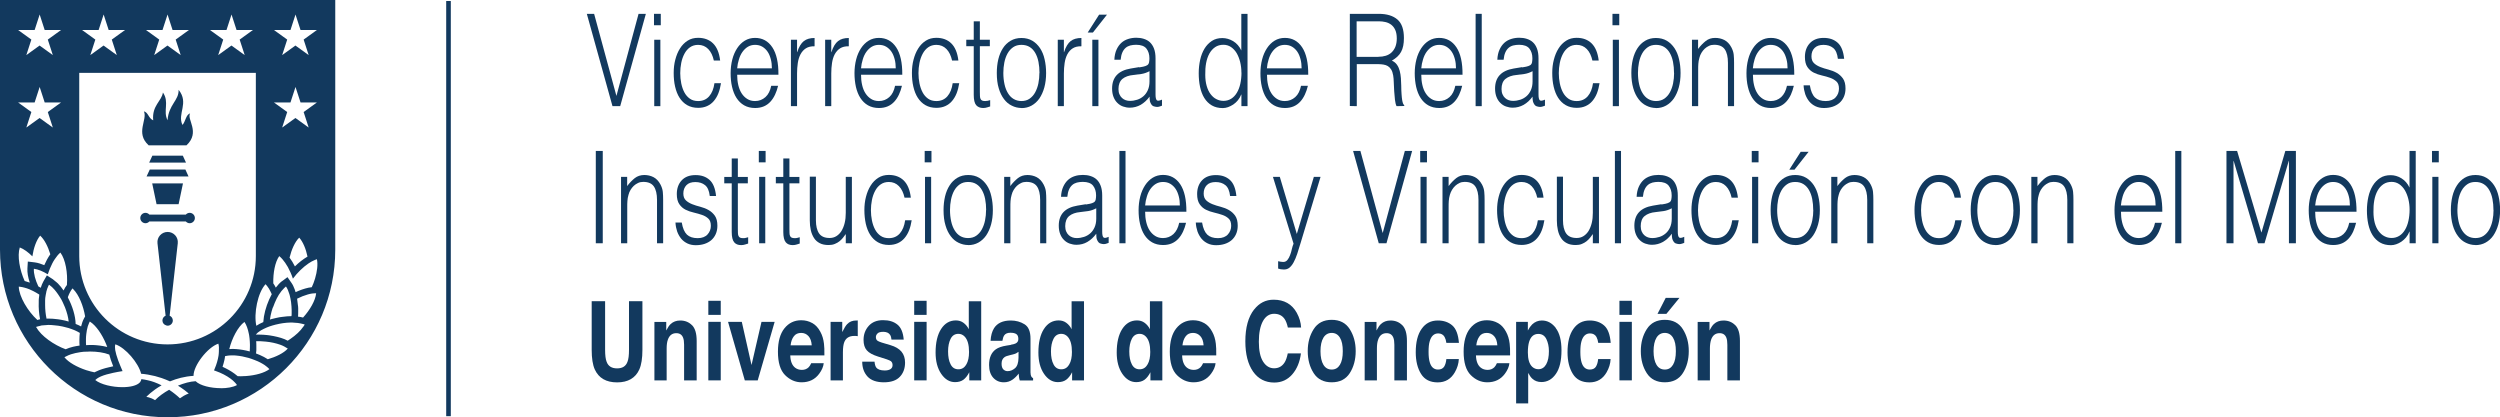 <?xml version="1.0" encoding="UTF-8"?>
<svg xmlns="http://www.w3.org/2000/svg" id="Capa_2" data-name="Capa 2" viewBox="0 0 298.13 49.75">
  <defs>
    <style>
      .cls-1 {
        fill: #12395e;
        stroke-width: 0px;
      }
    </style>
  </defs>
  <g id="Capa_1-2" data-name="Capa 1">
    <g>
      <rect class="cls-1" x="53.21" y=".12" width=".55" height="49.51"></rect>
      <g>
        <polygon class="cls-1" points="21.8 18.56 18.17 18.56 17.79 19.39 22.18 19.39 21.8 18.56"></polygon>
        <polygon class="cls-1" points="22.11 20.22 17.86 20.22 17.48 21.04 22.48 21.04 22.11 20.22"></polygon>
        <polygon class="cls-1" points="21.3 24.35 21.82 21.87 18.15 21.87 18.67 24.35 21.3 24.35"></polygon>
        <path class="cls-1" d="M19.99,27.66c-.73,0-1.29.63-1.21,1.35l.97,8.64c-.22.09-.38.31-.38.57,0,.28.18.5.44.58.06.02.12.04.18.04,0,0,0,0,0,0s0,0,0,0c.34,0,.62-.28.62-.62,0-.26-.16-.48-.38-.57l.97-8.64c.08-.72-.48-1.35-1.21-1.35Z"></path>
        <path class="cls-1" d="M17.35,26.62c.18,0,.34-.08.46-.21h4.35c.11.12.27.21.46.21.34,0,.62-.28.62-.62s-.28-.62-.62-.62c-.18,0-.34.08-.46.21h-4.35c-.11-.12-.27-.21-.46-.21-.34,0-.62.28-.62.62s.28.62.62.62Z"></path>
        <path class="cls-1" d="M17.72,17.33h4.52c1.68-1.57,0-3.11.43-3.8-.5.12-.54.97-.91,1.37-.65-1.35.82-2.6-.46-4.19.04,1.28-1.18,1.74-1.32,3.63-.57-1.11.25-2.15-.55-3.31-.15,1.04-1.33,1.55-1.16,3.32-.58-.25-.57-.94-1.11-1.07.46.98-1.05,2.58.56,4.04Z"></path>
        <path class="cls-1" d="M0,0v29.77c0,11.04,8.95,19.99,19.99,19.99,0,0,0,0,0,0h0c11.04,0,19.99-8.94,19.99-19.98V0H0ZM34.64,3.58l.6-1.85.6,1.85h1.95s-1.58,1.14-1.58,1.14l.6,1.85-1.58-1.14-1.58,1.14.6-1.85-1.58-1.14h1.95ZM34.64,12.22l.6-1.85.6,1.85h1.95s-1.58,1.14-1.58,1.14l.6,1.85-1.58-1.14-1.58,1.14.6-1.85-1.58-1.14h1.95ZM36.67,30.6c-.53.31-1.05.72-1.5,1.17-.2-.39-.41-.74-.64-1.05.24-.97.64-1.88,1.15-2.38.45.49.8,1.34.99,2.26ZM31.82,34.06c.18.22.34.48.48.79.04.08.07.16.11.24-.01.02-.02.04-.04.07-.1.18-.19.36-.27.55-.39.88-.65,1.84-.7,2.7-.3.13-.58.27-.83.44-.33-1.47.17-3.97,1.1-4.96.05.05.1.12.15.18ZM32.55,36.67c.05-.16.11-.31.18-.46,0-.02.02-.04.02-.06.06-.14.13-.28.19-.42.02-.04.04-.09.06-.13.08-.16.17-.31.25-.45.2-.31.41-.58.64-.8.07-.07.14-.14.21-.19.17.24.3.55.4.89.02.06.03.11.05.17.03.13.06.26.09.39.03.14.05.28.07.42.02.17.04.33.05.5,0,.15.02.29.02.44,0,.13,0,.26,0,.38,0,.12,0,.23-.02.35-.33,0-.68.03-1.03.08-.13.02-.26.03-.39.05-.13.02-.25.05-.38.08-.04,0-.09.02-.13.03-.15.03-.3.07-.45.11-.06.02-.13.04-.19.06.04-.32.11-.65.2-.98.04-.15.09-.31.14-.46ZM27.01,3.58l.6-1.85.6,1.85h1.95s-1.58,1.14-1.58,1.14l.6,1.85-1.58-1.14-1.58,1.14.6-1.85-1.58-1.14h1.95ZM19.38,3.58l.6-1.85.6,1.85h1.95s-1.58,1.14-1.58,1.14l.6,1.85-1.58-1.14-1.58,1.14.6-1.85-1.58-1.14h1.95ZM11.76,3.58l.6-1.85.6,1.85h1.95s-1.58,1.14-1.58,1.14l.6,1.85-1.58-1.14-1.58,1.14.6-1.85-1.58-1.14h1.95ZM9.46,8.69h21.05v21.85c0,5.81-4.71,10.53-10.53,10.53h0s0,0,0,0c-5.81,0-10.53-4.71-10.53-10.53V8.69ZM29.8,41.51c0,.13-.01.27-.02.4-.55-.15-1.09-.24-1.6-.28-.13-.01-.27-.02-.39-.02-.03,0-.07,0-.11,0-.11,0-.2.02-.31.02-.01,0-.02,0-.03,0,.32-1.28,1.02-2.66,1.81-3.24.24.35.41.84.52,1.39.01.07.03.13.04.2.02.12.04.25.05.38.01.13.02.25.03.38.02.25.02.51.01.76ZM10.25,40.97c0-.18,0-.37,0-.55,0,0,0-.01,0-.02,0,0,0,0,0,0,0-.19.02-.37.04-.56.02-.16.04-.32.07-.47.06-.33.15-.62.27-.87.03-.05.05-.11.08-.16.11.07.22.15.32.24.71.61,1.37,1.72,1.76,2.8-.62-.16-1.25-.22-1.71-.24-.12,0-.23,0-.32,0-.03,0-.05,0-.08,0-.14,0-.27.02-.41.02,0,0,0,0-.01,0v-.02c0-.06,0-.11,0-.17ZM8.1,35.41c.15-.4.33-.76.55-1.02.03.03.05.06.08.09.68.67,1.21,2,1.42,3.25l-.13.24c-.15.27-.26.6-.35.96-.2-.11-.42-.21-.65-.3-.02-.96-.38-2.12-.93-3.16,0-.02.01-.03.02-.05ZM8.21,38.35c-.14-.04-.27-.08-.41-.11-.05-.01-.09-.02-.14-.03-.08-.02-.16-.04-.24-.05-.05,0-.1-.02-.15-.03-.08-.01-.16-.02-.25-.04-.05,0-.1-.01-.15-.02-.38-.05-.76-.08-1.12-.08-.07,0-.13.01-.2.01-.11-.52-.17-1.08-.17-1.63,0-.14,0-.28,0-.42,0-.04,0-.08,0-.12,0-.07,0-.14.01-.2,0-.04,0-.08.01-.12,0-.04.01-.08.02-.13,0-.06.02-.13.03-.19.02-.12.04-.24.07-.35,0-.02,0-.05.01-.07.06-.23.13-.44.22-.63,0,0,0,0,0,0,0,0,0,0,0,0,.03-.06.06-.13.09-.19.02.01.04.03.06.04.1.07.2.15.3.24.1.09.2.19.29.3.15.17.29.36.43.56.07.11.14.21.21.32.03.04.05.09.08.13.04.07.08.13.12.2.05.1.1.2.15.3.1.2.19.4.27.61.23.59.39,1.18.44,1.7ZM7.99,33.97c-.15.19-.29.42-.41.67-.21-.31-.43-.59-.67-.83-.11-.11-.22-.19-.33-.28-.1-.08-.19-.17-.29-.24l-.05-.03-.65-.42-.41.71c-.13.22-.23.49-.32.77-.1-.06-.19-.12-.29-.17-.35-.75-.57-1.51-.53-2.1.5.06,1.08.31,1.66.66.14-.45.33-.89.53-1.29.09-.18.19-.35.3-.51.1-.15.2-.29.31-.42.12-.14.23-.27.36-.37.62.82.89,2.46.78,3.85ZM3.54,33.7c-.2-.07-.41-.14-.6-.19-.59-1.29-.9-3-.58-4,.48.18,1.01.57,1.5,1.06.15-.99.47-1.92.93-2.47.51.46.93,1.3,1.21,2.22-.3.42-.54.89-.72,1.3-.36-.15-.75-.28-1.13-.33l-.83-.1-.05.81c-.03.49.07,1.07.28,1.69ZM4.13,3.58l.6-1.85.6,1.85h1.95s-1.58,1.14-1.58,1.14l.6,1.85-1.58-1.14-1.58,1.14.6-1.85-1.58-1.14h1.95ZM4.13,12.22l.6-1.85.6,1.85h1.95s-1.58,1.14-1.58,1.14l.6,1.85-1.58-1.14-1.58,1.14.6-1.85-1.58-1.14h1.95ZM2.23,34.18c.06,0,.12.01.18.02.16.02.33.05.5.1.2.05.4.12.6.2.15.06.3.13.45.21.22.11.44.24.65.37.02.01.05.03.07.04,0,.02,0,.04,0,.07,0,.02,0,.03,0,.05-.02.13-.04.25-.05.39,0,.06-.01.11-.01.17,0,.07,0,.15,0,.22-.03.69.03,1.39.16,2.05-.12.02-.21.06-.32.09-1.13-1.02-2.19-2.79-2.22-3.97ZM4.34,39.07s-.04-.05-.05-.08c.13-.05.29-.08.45-.12.08-.02.14-.04.22-.06.12-.02.26-.02.39-.03,0,0,0,0,.01,0,.13,0,.25-.03.39-.03,0,0,.01,0,.02,0,.22,0,.45.01.68.04.15.01.3.03.46.05.03,0,.05,0,.08.01.11.02.22.04.33.06.04,0,.08.01.11.02.1.02.19.04.29.07.16.04.31.08.46.12.13.04.25.08.38.13.13.05.25.09.36.14.22.1.42.2.6.31-.03.26-.05.53-.05.81,0,.13,0,.26,0,.4,0,.1.01.2.02.3-.27.04-.53.08-.77.14-.33.08-.62.18-.89.3-1.38-.5-2.94-1.59-3.48-2.6ZM10.9,44.32c-.21-.05-.42-.11-.63-.18-1.08-.36-2.1-.92-2.59-1.54.06-.04.15-.07.22-.11.17-.09.35-.17.56-.24.33-.11.71-.19,1.1-.25.13-.02.26-.04.39-.05.09,0,.19,0,.28-.01.04,0,.08,0,.11,0,.13,0,.27-.02.4-.02,0,0,0,0,0,0,.84,0,1.67.12,2.28.36,0,0,0,0,.01,0,.1.42.26.86.43,1.29.02.04.03.08.04.11-.03,0-.05.01-.08.02-.15.03-.3.07-.44.1-.57.13-1.08.29-1.5.5-.07.04-.15.06-.22.1-.13-.03-.25-.05-.38-.09ZM26.33,46.29c-1.19,0-2.47-.3-3-.83-.64.03-1.38.23-2.11.53.15.09.28.17.4.26.14.1.27.19.38.27.33.25.51.42.51.42,0,0-.36.06-1.05.56-.2-.19-.39-.35-.59-.51-.11-.09-.23-.18-.34-.26-.12-.09-.24-.17-.36-.25-.65.36-1.24.79-1.68,1.24-.57-.35-1.04-.39-1.04-.39,0,0,.64-.71,1.82-1.38-.15-.07-.29-.14-.43-.2-.15-.07-.31-.13-.45-.18-.27-.1-.52-.17-.76-.22-.13-.03-.26-.06-.38-.08-.14-.03-.27-.05-.39-.06-.02.13-.07.25-.14.34,0,0,0,0,0,.01-.01.01-.03.02-.04.04-.35.39-1.17.57-2.08.57-1.2,0-2.57-.31-3.24-.85.03-.03.08-.06.12-.1.03-.02.05-.04.08-.07.13-.09.29-.18.47-.26.42-.18.95-.32,1.47-.43.19-.04.37-.07.55-.11.18-.03.36-.06.53-.09.01,0,.03,0,.04,0,0-.01-.01-.03-.02-.04-.08-.19-.16-.39-.25-.59-.18-.44-.36-.89-.48-1.33-.05-.19-.1-.38-.13-.55-.04-.26-.04-.49.01-.69,1.21.39,2.77,2.23,3.08,3.51.13.01.27.02.4.04.14.02.28.04.41.06.59.1,1.13.24,1.63.41.18.06.35.12.51.19.17.07.34.14.49.21.79-.33,1.72-.59,2.81-.66-.03-1.21,1.67-3.41,2.96-3.84.08.27.08.6.06.95,0,.16-.02.31-.04.48-.08.51-.24,1.05-.45,1.54-.03.07-.05.15-.09.22.08.03.16.06.25.09.62.22,1.23.53,1.72.89.2.15.38.3.52.46.1.1.19.21.25.31-.47.26-1.19.38-1.94.38ZM29.4,44.84c-.23.02-.45.03-.68.03-.12,0-.24,0-.37-.01-.02-.02-.05-.04-.08-.06-.4-.34-.86-.63-1.34-.87-.13-.06-.26-.13-.39-.19.08-.25.16-.52.22-.79.04-.16.06-.32.08-.48.11-.03.22-.05.34-.06.06,0,.12-.02.19-.02.1,0,.19-.01.29-.01.03,0,.07,0,.1,0,.13,0,.27,0,.41.02.47.04.98.14,1.47.28.13.04.25.08.37.12.13.04.25.09.37.14.12.05.25.1.37.15.2.09.39.19.56.29.16.09.31.19.44.3.14.11.27.22.38.34-.61.46-1.68.74-2.76.82ZM31.92,42.83c-.28-.18-.59-.35-.92-.49-.15-.07-.31-.13-.47-.19.01-.13.03-.25.04-.37,0-.16,0-.32,0-.47,0-.21,0-.41-.02-.62.09,0,.19,0,.28,0,.17,0,.33,0,.5.02.13,0,.26.02.39.03.61.06,1.19.19,1.7.37.16.06.32.12.46.2.14.07.27.15.39.23.01.01.03.02.05.03-.48.54-1.41.99-2.41,1.28ZM36.15,38.98c-.33.49-.87.99-1.51,1.43-.11.07-.22.15-.33.22-.12-.06-.24-.12-.37-.18-.27-.11-.56-.2-.85-.27-.15-.04-.3-.07-.45-.1-.18-.03-.35-.06-.52-.09-.11-.01-.22-.03-.33-.04-.05,0-.1,0-.15-.01-.08,0-.15-.01-.23-.02-.19-.01-.38-.02-.55-.02-.06,0-.12,0-.18,0-.06,0-.11,0-.17,0,.02-.03.05-.06.08-.09.08-.09.18-.18.3-.26.16-.12.35-.23.56-.33.12-.06.24-.11.37-.17.09-.04.18-.07.28-.11.03-.01.06-.02.09-.03.09-.03.18-.06.28-.09.13-.04.26-.07.4-.11.02,0,.04,0,.05-.01.13-.03.27-.06.4-.09.13-.02.27-.05.4-.07.32-.05.64-.07.95-.08.05,0,.11,0,.16,0,.08,0,.16.01.24.02.14,0,.27.01.4.03,0,0,.02,0,.03,0,.17.02.32.06.47.09.12.03.26.05.37.1-.04.09-.12.18-.17.26ZM37.7,34.98c-.08.85-.74,1.99-1.56,2.89-.19-.05-.38-.09-.6-.11.02-.2.02-.4.02-.6,0-.14,0-.28,0-.41,0-.14-.02-.27-.04-.4-.02-.25-.05-.49-.09-.73.43-.22.87-.39,1.29-.51.18-.05.35-.09.51-.11.14-.02.27-.03.39-.03.02,0,.05,0,.07,0,0,0,0,0,0,0ZM37.56,33.25c-.1.34-.23.68-.38,1-.13.02-.26.03-.4.06-.49.11-1.02.29-1.53.53-.04-.12-.07-.23-.11-.34-.11-.29-.23-.56-.39-.78l-.42-.6-.05-.07-.32.24-.34.25s0,0-.01,0c-.25.19-.49.46-.72.76-.09-.18-.19-.36-.3-.51-.03-1.23.2-2.53.71-3.25.13.1.25.23.38.37.11.13.22.27.33.43.11.16.22.33.32.51.23.43.44.89.6,1.38.53-.71,1.21-1.38,1.88-1.83.12-.08.24-.15.36-.22.13-.07.25-.13.38-.18.08-.03.16-.07.24-.09.14.61.03,1.46-.22,2.31Z"></path>
      </g>
      <g>
        <path class="cls-1" d="M69.98,1.65h.87l2.66,9.79,2.64-9.79h.87l-3.06,11.01h-.92l-3.06-11.01Z"></path>
        <path class="cls-1" d="M77.99,3.01v-1.36h.81v1.36h-.81ZM78.02,12.66v-7.92h.73v7.92h-.73Z"></path>
        <path class="cls-1" d="M85.13,7.23c-.13-.59-.35-1.05-.67-1.38s-.72-.5-1.21-.5c-.38,0-.7.1-.97.29-.27.19-.49.45-.66.77s-.3.68-.38,1.09c-.08.4-.12.81-.12,1.22s.04.83.12,1.22.2.75.37,1.07c.17.32.39.57.66.76.27.19.6.28.98.28.55,0,.99-.19,1.32-.57.33-.38.54-.9.63-1.56h.78c-.07.44-.17.84-.31,1.2-.14.36-.33.67-.55.93-.22.26-.49.46-.8.6-.31.14-.67.21-1.06.21-.51,0-.94-.11-1.31-.32-.37-.21-.67-.51-.91-.88-.24-.37-.41-.81-.53-1.32s-.17-1.06-.17-1.64.06-1.08.19-1.58.31-.95.56-1.34c.24-.39.55-.7.91-.93s.78-.34,1.25-.34c.73,0,1.33.22,1.78.66.45.44.74,1.12.85,2.05h-.75Z"></path>
        <path class="cls-1" d="M87.91,8.92c0,.43.04.83.13,1.22.09.38.22.71.4.99.18.28.4.5.67.67.27.17.58.25.93.25.48,0,.89-.16,1.24-.47s.57-.77.69-1.35h.82c-.09.38-.21.73-.36,1.05-.15.32-.33.6-.55.84-.22.24-.48.43-.78.56s-.65.2-1.05.2c-.51,0-.94-.11-1.31-.32s-.67-.51-.91-.88c-.24-.37-.41-.81-.53-1.32s-.17-1.05-.17-1.63.07-1.13.2-1.64c.13-.51.33-.96.58-1.34.25-.38.55-.68.91-.9.36-.22.77-.33,1.22-.33.87,0,1.56.37,2.06,1.12.5.75.74,1.84.73,3.27h-4.92ZM92.05,8.15c0-.39-.04-.75-.13-1.09-.09-.34-.21-.64-.38-.89-.17-.25-.38-.45-.63-.6-.25-.15-.54-.22-.87-.22s-.61.08-.86.23c-.25.15-.46.36-.64.61s-.32.55-.42.89c-.11.34-.18.69-.21,1.07h4.14Z"></path>
        <path class="cls-1" d="M95.05,12.66h-.73v-7.92h.73v1.48h.02c.2-.63.47-1.07.79-1.32.32-.25.75-.37,1.28-.37v.99c-.42-.01-.76.07-1.03.24-.27.17-.48.41-.64.7-.16.3-.27.65-.33,1.05-.06.4-.09.82-.09,1.26v3.89Z"></path>
        <path class="cls-1" d="M99.13,12.66h-.73v-7.92h.73v1.48h.02c.2-.63.47-1.07.79-1.32.32-.25.75-.37,1.28-.37v.99c-.42-.01-.76.07-1.03.24-.27.17-.48.41-.64.7-.16.3-.27.65-.33,1.05-.06.4-.09.82-.09,1.26v3.89Z"></path>
        <path class="cls-1" d="M102.68,8.92c0,.43.04.83.13,1.22s.22.71.4.99c.18.28.4.5.67.67.27.17.58.25.93.25.48,0,.89-.16,1.24-.47s.57-.77.69-1.35h.82c-.09.38-.21.73-.36,1.05-.15.32-.33.6-.55.84-.22.24-.48.43-.78.56s-.65.2-1.05.2c-.51,0-.94-.11-1.31-.32s-.67-.51-.91-.88c-.24-.37-.41-.81-.53-1.32-.11-.5-.17-1.05-.17-1.63s.07-1.13.2-1.64c.13-.51.33-.96.58-1.34.25-.38.55-.68.91-.9.36-.22.77-.33,1.22-.33.87,0,1.56.37,2.06,1.12.5.75.74,1.84.73,3.27h-4.92ZM106.82,8.15c0-.39-.04-.75-.13-1.09-.09-.34-.21-.64-.38-.89-.17-.25-.38-.45-.63-.6-.25-.15-.54-.22-.87-.22s-.61.08-.86.23c-.25.15-.46.36-.64.61s-.32.55-.42.89c-.11.34-.18.69-.21,1.07h4.14Z"></path>
        <path class="cls-1" d="M113.54,7.23c-.13-.59-.35-1.05-.67-1.38s-.72-.5-1.21-.5c-.38,0-.7.1-.97.29-.27.19-.49.45-.66.77s-.3.68-.38,1.09c-.08.4-.12.81-.12,1.22s.04.83.12,1.22.2.75.37,1.07c.17.32.39.57.66.76.27.19.6.28.98.28.55,0,.99-.19,1.32-.57.33-.38.54-.9.63-1.56h.78c-.07.44-.17.84-.31,1.2-.14.36-.33.67-.55.93-.22.26-.49.46-.8.6-.31.14-.67.21-1.06.21-.51,0-.94-.11-1.31-.32-.37-.21-.67-.51-.91-.88-.24-.37-.41-.81-.53-1.32s-.17-1.06-.17-1.64.06-1.08.19-1.58c.13-.5.31-.95.56-1.34.24-.39.55-.7.91-.93s.78-.34,1.25-.34c.73,0,1.33.22,1.78.66.45.44.74,1.12.85,2.05h-.75Z"></path>
        <path class="cls-1" d="M118.09,12.69c-.09.02-.21.06-.35.11-.15.05-.31.08-.49.08-.37,0-.65-.12-.84-.34s-.29-.64-.29-1.23v-5.8h-.89v-.77h.89v-2.2h.73v2.2h1.19v.77h-1.19v5.43c0,.19,0,.36.01.5,0,.14.03.26.07.35.04.09.1.16.19.2.09.04.21.06.36.06.1,0,.2-.01.3-.03.1-.02.2-.05.3-.08v.75Z"></path>
        <path class="cls-1" d="M121.8,12.88c-.41-.01-.79-.1-1.14-.28-.36-.17-.67-.43-.93-.78-.27-.35-.48-.78-.63-1.3-.16-.52-.23-1.13-.23-1.82,0-.58.06-1.12.18-1.63.12-.5.31-.95.55-1.32.24-.38.55-.67.92-.89s.8-.33,1.29-.33.93.11,1.3.33.67.52.92.89c.24.37.43.81.54,1.32.12.51.18,1.06.18,1.64,0,.63-.07,1.2-.21,1.71-.14.51-.34.95-.59,1.32-.26.37-.57.65-.93.85s-.76.3-1.21.3ZM123.96,8.7c0-.47-.04-.91-.12-1.32-.08-.41-.21-.76-.38-1.06-.17-.3-.39-.54-.66-.71s-.6-.26-.99-.26-.71.09-.99.28c-.27.19-.5.44-.67.75-.17.31-.3.67-.38,1.07-.08.4-.12.82-.12,1.25,0,.49.05.94.14,1.35s.23.77.41,1.06c.18.3.4.53.67.69.27.16.58.25.93.25.38,0,.71-.09.98-.28.27-.19.5-.44.67-.76.17-.32.3-.67.38-1.07s.12-.81.12-1.24Z"></path>
        <path class="cls-1" d="M126.87,12.66h-.73v-7.92h.73v1.48h.02c.2-.63.47-1.07.79-1.32.32-.25.75-.37,1.28-.37v.99c-.42-.01-.76.07-1.03.24-.27.17-.48.41-.64.7-.16.3-.27.65-.33,1.05-.06.4-.09.82-.09,1.26v3.89Z"></path>
        <path class="cls-1" d="M129.71,3.88l1.36-2.13h.94l-1.68,2.13h-.62ZM130.26,12.66v-7.92h.73v7.92h-.73Z"></path>
        <path class="cls-1" d="M135.83,8.04c.14-.02.3-.05.5-.09s.35-.1.47-.17c.12-.07.2-.19.23-.36.03-.17.04-.32.04-.47,0-.47-.12-.85-.36-1.16-.24-.3-.65-.45-1.22-.45-.25,0-.49.03-.7.08-.21.06-.4.15-.56.29-.16.14-.29.32-.39.55-.1.23-.17.52-.2.86h-.75c.02-.47.11-.87.26-1.2.15-.33.34-.6.57-.81.23-.21.5-.36.81-.46s.63-.15.97-.15c.32,0,.62.04.9.13.28.09.53.22.73.41s.37.44.49.76.18.7.18,1.16v4.31c0,.36.05.58.15.68.1.1.31.07.62-.07v.72c-.06.02-.14.05-.25.09s-.22.06-.32.06c-.11,0-.22-.02-.33-.05-.12-.02-.22-.07-.29-.15-.07-.08-.13-.17-.18-.28-.05-.11-.08-.22-.09-.35-.02-.13-.02-.26-.02-.4-.31.43-.67.75-1.06.98-.4.22-.83.34-1.3.34-.28,0-.54-.05-.8-.14-.26-.09-.48-.23-.68-.43-.2-.19-.35-.43-.46-.71-.11-.28-.17-.61-.17-1,0-1.35.74-2.14,2.22-2.39l1.02-.17ZM137.06,8.5c-.31.16-.62.27-.94.32-.32.05-.64.09-.95.12-.56.05-1,.21-1.32.47-.31.27-.47.67-.47,1.21,0,.24.04.46.12.63.08.18.18.33.31.44.13.12.27.2.44.26.17.06.34.08.51.08.29,0,.58-.05.86-.14.28-.09.52-.23.74-.42.22-.19.39-.43.52-.72.13-.29.2-.64.2-1.03v-1.24Z"></path>
        <path class="cls-1" d="M148.04,1.65h.73v11.01h-.73v-1.39h-.02c-.11.27-.24.5-.41.7-.17.2-.35.37-.55.5-.2.13-.41.23-.62.31-.21.07-.42.11-.62.11-.51,0-.95-.11-1.31-.32-.36-.21-.66-.51-.89-.88-.23-.37-.4-.81-.51-1.32-.11-.51-.16-1.06-.16-1.64s.06-1.08.17-1.59.29-.96.52-1.34c.23-.38.53-.69.88-.92.35-.23.77-.34,1.25-.34.45,0,.88.13,1.29.37.41.25.74.62.97,1.11V1.65ZM148.04,8.67c0-.45-.05-.87-.15-1.28-.1-.4-.24-.75-.42-1.06-.18-.3-.41-.54-.67-.72-.27-.18-.57-.27-.9-.27-.38,0-.71.09-.99.28-.28.19-.51.45-.69.77-.18.33-.31.71-.39,1.14-.08.43-.11.9-.1,1.4,0,.5.06.94.17,1.32.11.38.26.71.46.97s.42.47.69.6c.26.14.55.21.86.21.34,0,.65-.09.92-.26s.49-.41.67-.71c.18-.3.32-.66.41-1.07.09-.41.14-.86.14-1.34Z"></path>
        <path class="cls-1" d="M151.09,8.92c0,.43.04.83.13,1.22s.22.71.4.99c.18.28.4.5.67.67.27.17.58.25.93.25.48,0,.89-.16,1.24-.47s.57-.77.69-1.35h.82c-.09.38-.21.73-.36,1.05-.15.32-.33.6-.55.84-.22.24-.48.43-.78.56s-.65.2-1.05.2c-.51,0-.94-.11-1.31-.32s-.67-.51-.91-.88c-.24-.37-.41-.81-.53-1.32s-.17-1.05-.17-1.63.07-1.13.2-1.64c.13-.51.33-.96.58-1.34.25-.38.55-.68.91-.9.36-.22.77-.33,1.22-.33.87,0,1.56.37,2.06,1.12.5.75.74,1.84.73,3.27h-4.92ZM155.22,8.15c0-.39-.04-.75-.13-1.09-.09-.34-.21-.64-.38-.89-.17-.25-.38-.45-.63-.6-.25-.15-.54-.22-.87-.22s-.61.08-.86.23c-.25.15-.46.36-.64.61s-.32.55-.42.89c-.11.34-.18.69-.21,1.07h4.14Z"></path>
        <path class="cls-1" d="M161.8,7.66v5l-.83-.02V1.65h3.45c.97,0,1.71.23,2.23.68s.77,1.19.77,2.21c0,.69-.11,1.24-.34,1.65-.22.41-.59.75-1.1,1.04.26.11.46.28.61.49s.26.46.33.73c.07.28.12.57.14.87s.03.6.04.89c0,.42.02.77.04,1.04s.04.5.07.67c.03.17.06.31.1.41.04.1.09.17.15.22v.09l-.92.02c-.09-.18-.15-.44-.19-.77-.04-.33-.07-.67-.09-1.02-.02-.36-.04-.7-.05-1.04-.01-.34-.03-.61-.07-.83-.05-.3-.13-.53-.24-.71s-.24-.31-.4-.41c-.15-.09-.33-.15-.52-.18-.19-.03-.39-.05-.59-.05h-2.62ZM164.39,6.77c.31,0,.6-.04.86-.12.26-.08.5-.21.69-.39s.35-.41.46-.68c.11-.28.17-.61.17-.99,0-.41-.06-.74-.18-1.01s-.28-.47-.48-.63c-.2-.15-.43-.26-.69-.32-.26-.06-.52-.09-.8-.09h-2.64v4.24h2.59Z"></path>
        <path class="cls-1" d="M169.49,8.92c0,.43.04.83.13,1.22s.22.71.4.99c.18.28.4.5.67.67.27.17.58.25.93.25.48,0,.89-.16,1.24-.47s.57-.77.69-1.35h.82c-.09.38-.21.73-.36,1.05-.15.32-.33.6-.55.84s-.48.43-.78.56-.65.2-1.05.2c-.51,0-.94-.11-1.31-.32s-.67-.51-.91-.88c-.24-.37-.41-.81-.53-1.32-.11-.5-.17-1.05-.17-1.63s.07-1.13.2-1.64c.13-.51.33-.96.58-1.34.25-.38.55-.68.91-.9.36-.22.77-.33,1.22-.33.87,0,1.56.37,2.06,1.12.5.75.74,1.84.73,3.27h-4.92ZM173.63,8.15c0-.39-.04-.75-.13-1.09-.09-.34-.21-.64-.38-.89-.17-.25-.38-.45-.63-.6-.25-.15-.54-.22-.87-.22s-.61.08-.86.23c-.25.15-.46.36-.64.61-.18.25-.32.55-.42.89-.11.34-.18.69-.21,1.07h4.14Z"></path>
        <path class="cls-1" d="M175.97,12.66V1.65h.73v11.01h-.73Z"></path>
        <path class="cls-1" d="M181.5,8.04c.14-.02.3-.05.5-.09s.35-.1.47-.17c.12-.07.2-.19.23-.36.03-.17.04-.32.04-.47,0-.47-.12-.85-.36-1.16-.24-.3-.65-.45-1.22-.45-.25,0-.49.03-.7.08s-.4.15-.56.29c-.16.14-.29.32-.39.55-.1.23-.17.52-.2.86h-.75c.02-.47.11-.87.26-1.2s.34-.6.57-.81c.23-.21.5-.36.81-.46s.63-.15.97-.15c.32,0,.62.04.9.13.28.09.53.22.73.41.21.19.37.44.49.76s.18.7.18,1.16v4.31c0,.36.05.58.15.68.1.1.31.07.62-.07v.72c-.06.02-.14.05-.25.09-.11.04-.22.06-.32.06-.12,0-.23-.02-.33-.05-.12-.02-.22-.07-.29-.15-.07-.08-.13-.17-.18-.28s-.08-.22-.09-.35c-.02-.13-.02-.26-.02-.4-.31.43-.66.75-1.06.98-.4.22-.83.34-1.3.34-.28,0-.54-.05-.8-.14-.26-.09-.48-.23-.68-.43-.2-.19-.35-.43-.46-.71s-.17-.61-.17-1c0-1.35.74-2.14,2.22-2.39l1.02-.17ZM182.74,8.5c-.31.16-.62.27-.94.32-.32.05-.64.09-.95.12-.56.05-1,.21-1.32.47s-.47.67-.47,1.21c0,.24.04.46.12.63.08.18.18.33.31.44.13.12.27.2.44.26.17.06.34.08.51.08.29,0,.58-.05.86-.14.28-.09.52-.23.74-.42.22-.19.39-.43.52-.72.13-.29.2-.64.2-1.03v-1.24Z"></path>
        <path class="cls-1" d="M189.9,7.23c-.13-.59-.35-1.05-.67-1.38-.32-.33-.72-.5-1.21-.5-.38,0-.7.1-.97.29-.27.19-.49.45-.66.77-.17.32-.3.68-.38,1.09-.08.4-.12.81-.12,1.22s.04.83.12,1.22.2.75.37,1.07c.17.32.39.57.66.76.27.19.6.28.98.28.55,0,.98-.19,1.32-.57.33-.38.54-.9.63-1.56h.78c-.07.44-.17.84-.31,1.2-.14.36-.33.67-.55.93-.22.26-.49.46-.8.6-.31.14-.67.21-1.06.21-.51,0-.94-.11-1.31-.32-.37-.21-.67-.51-.91-.88-.24-.37-.41-.81-.53-1.32-.12-.51-.17-1.06-.17-1.64s.06-1.08.19-1.58c.13-.5.31-.95.56-1.34.24-.39.55-.7.91-.93.36-.23.78-.34,1.25-.34.73,0,1.33.22,1.78.66s.74,1.12.85,2.05h-.75Z"></path>
        <path class="cls-1" d="M192.29,3.01v-1.36h.81v1.36h-.81ZM192.33,12.66v-7.92h.73v7.92h-.73Z"></path>
        <path class="cls-1" d="M197.47,12.88c-.41-.01-.79-.1-1.14-.28-.36-.17-.67-.43-.93-.78-.27-.35-.48-.78-.63-1.3-.15-.52-.23-1.13-.23-1.82,0-.58.06-1.12.18-1.63.12-.5.31-.95.55-1.32.25-.38.55-.67.92-.89.37-.22.79-.33,1.28-.33s.93.11,1.3.33c.37.22.67.52.92.89.24.37.43.81.54,1.32.12.51.18,1.06.18,1.64,0,.63-.07,1.2-.21,1.71-.14.51-.34.95-.59,1.32-.26.37-.57.65-.93.85-.36.2-.76.3-1.21.3ZM199.63,8.7c0-.47-.04-.91-.12-1.32-.08-.41-.21-.76-.38-1.06-.17-.3-.39-.54-.66-.71s-.6-.26-.99-.26-.71.09-.98.28c-.27.19-.5.44-.67.75-.17.31-.3.67-.38,1.07-.08.4-.12.82-.12,1.25,0,.49.05.94.14,1.35.09.41.23.77.41,1.06.18.3.4.53.67.69.27.16.58.25.93.25.38,0,.71-.09.99-.28.27-.19.5-.44.67-.76.17-.32.3-.67.38-1.07.08-.4.12-.81.12-1.24Z"></path>
        <path class="cls-1" d="M202.5,12.66h-.73v-7.92h.73v1.1c.29-.39.6-.7.91-.95.31-.25.69-.37,1.13-.37.39,0,.75.08,1.09.25.33.17.62.46.84.88.15.29.25.58.28.88.03.3.04.62.04.94v5.19h-.73v-5.17c0-.71-.13-1.25-.38-1.61-.25-.36-.67-.54-1.26-.54-.23,0-.44.04-.62.13-.19.09-.36.2-.51.34s-.28.31-.39.49-.19.38-.24.58c-.07.25-.12.5-.13.73-.02.23-.02.49-.02.76v4.27Z"></path>
        <path class="cls-1" d="M209.04,8.92c0,.43.04.83.13,1.22.09.38.22.71.4.99.17.28.4.5.67.67.27.17.58.25.93.25.48,0,.89-.16,1.24-.47.34-.32.57-.77.69-1.35h.82c-.09.38-.21.73-.35,1.05-.15.32-.33.6-.55.84s-.48.43-.78.56c-.3.13-.65.2-1.05.2-.51,0-.94-.11-1.31-.32-.37-.21-.67-.51-.91-.88-.24-.37-.41-.81-.53-1.32s-.17-1.05-.17-1.63.07-1.13.2-1.64c.13-.51.33-.96.58-1.34.25-.38.55-.68.91-.9.36-.22.77-.33,1.22-.33.87,0,1.56.37,2.06,1.12.5.75.74,1.84.73,3.27h-4.92ZM213.17,8.15c0-.39-.04-.75-.13-1.09s-.21-.64-.38-.89c-.17-.25-.38-.45-.63-.6-.25-.15-.54-.22-.87-.22s-.61.08-.86.23c-.25.15-.46.36-.64.61s-.32.55-.42.89c-.11.34-.17.69-.21,1.07h4.14Z"></path>
        <path class="cls-1" d="M215.83,10.18c.11.68.32,1.17.62,1.45.3.28.72.42,1.28.42.27,0,.5-.04.7-.12.2-.08.36-.19.48-.33.13-.14.22-.29.29-.47.06-.17.1-.36.1-.55,0-.39-.1-.68-.3-.86s-.45-.34-.75-.44c-.3-.11-.63-.2-.98-.28s-.68-.19-.98-.34-.55-.37-.75-.66c-.2-.29-.3-.69-.3-1.21,0-.66.19-1.21.58-1.63.39-.42.94-.64,1.65-.64s1.24.19,1.67.57c.43.38.69,1.02.78,1.92h-.75c-.07-.61-.25-1.04-.56-1.29-.31-.25-.69-.37-1.16-.37s-.82.13-1.06.37c-.25.25-.37.58-.37.99,0,.36.1.63.3.82.2.19.45.34.75.46s.63.22.98.31c.35.09.68.22.98.39.3.17.55.4.75.68.2.29.3.68.3,1.19,0,.38-.07.71-.2,1-.13.29-.31.53-.54.73-.23.19-.5.34-.81.44-.31.1-.66.15-1.03.15s-.71-.07-1-.21c-.29-.14-.54-.33-.74-.57-.2-.24-.36-.53-.48-.86-.11-.33-.18-.68-.2-1.06h.75Z"></path>
        <path class="cls-1" d="M71.05,29.01v-11.01h.83v11.01h-.83Z"></path>
        <path class="cls-1" d="M74.79,29.01h-.73v-7.92h.73v1.1c.29-.39.6-.7.91-.95.31-.24.69-.37,1.13-.37.39,0,.75.08,1.09.25.33.17.62.46.84.88.15.29.25.58.28.88.03.3.04.61.04.94v5.19h-.73v-5.17c0-.71-.13-1.25-.38-1.61s-.67-.54-1.26-.54c-.23,0-.44.04-.62.13-.19.09-.36.2-.51.34-.15.14-.28.31-.39.49-.11.18-.19.38-.24.58-.07.25-.12.5-.13.73-.02.23-.02.49-.02.77v4.27Z"></path>
        <path class="cls-1" d="M81.3,26.53c.11.68.32,1.16.62,1.45.3.28.72.42,1.28.42.27,0,.5-.04.7-.12s.36-.19.48-.33c.13-.14.22-.29.29-.47.07-.17.1-.36.1-.55,0-.39-.1-.68-.3-.86-.2-.19-.45-.34-.75-.44s-.63-.2-.98-.28c-.35-.08-.68-.19-.98-.34-.3-.15-.55-.37-.75-.66-.2-.29-.3-.69-.3-1.21,0-.66.19-1.21.58-1.63.39-.42.94-.63,1.65-.63s1.24.19,1.67.57c.43.38.69,1.02.78,1.92h-.75c-.07-.61-.25-1.04-.56-1.29s-.69-.37-1.16-.37-.82.12-1.06.37c-.24.25-.37.58-.37.99,0,.36.1.63.3.82s.45.34.75.46c.3.12.63.22.98.31.35.09.68.22.98.39.3.17.55.4.75.68.2.29.3.68.3,1.19,0,.38-.07.71-.2,1-.13.29-.31.53-.54.73-.23.19-.5.34-.81.44-.31.1-.66.15-1.03.15s-.71-.07-1-.21c-.29-.14-.54-.33-.74-.57-.2-.25-.36-.53-.48-.86-.11-.33-.18-.68-.2-1.06h.75Z"></path>
        <path class="cls-1" d="M89.23,29.04c-.09.02-.21.06-.35.11-.15.05-.31.08-.49.08-.37,0-.65-.11-.84-.34-.19-.23-.29-.64-.29-1.23v-5.8h-.89v-.76h.89v-2.2h.73v2.2h1.19v.76h-1.19v5.43c0,.19,0,.36.01.5,0,.14.03.26.07.35.04.09.1.16.19.2.09.04.21.06.36.06.1,0,.2,0,.3-.03.1-.02.2-.05.3-.08v.75Z"></path>
        <path class="cls-1" d="M90.49,19.36v-1.36h.81v1.36h-.81ZM90.53,29.01v-7.92h.73v7.92h-.73Z"></path>
        <path class="cls-1" d="M95.38,29.04c-.09.02-.21.06-.35.11-.15.05-.31.08-.49.08-.37,0-.65-.11-.84-.34-.19-.23-.29-.64-.29-1.23v-5.8h-.89v-.76h.89v-2.2h.73v2.2h1.19v.76h-1.19v5.43c0,.19,0,.36.01.5,0,.14.03.26.07.35.04.09.1.16.19.2.09.04.21.06.36.06.1,0,.2,0,.3-.03.1-.02.2-.05.3-.08v.75Z"></path>
        <path class="cls-1" d="M100.86,21.09h.73v7.92h-.73v-1.1c-.1.14-.21.29-.33.44-.12.15-.26.29-.42.42-.16.13-.34.23-.56.32-.21.09-.46.13-.73.13-.42,0-.78-.07-1.06-.22-.29-.15-.52-.35-.69-.62s-.3-.57-.38-.93c-.08-.35-.12-.74-.12-1.16v-5.22h.73v5.2c0,.68.13,1.21.38,1.57.25.36.67.54,1.25.54.3,0,.57-.07.81-.22.24-.15.44-.35.61-.62.16-.27.29-.58.38-.95.09-.37.13-.77.13-1.21v-4.31Z"></path>
        <path class="cls-1" d="M107.87,23.58c-.13-.59-.35-1.05-.67-1.38s-.72-.5-1.21-.5c-.38,0-.7.1-.97.29-.27.19-.49.45-.66.77s-.3.68-.38,1.09c-.08.4-.12.81-.12,1.22s.04.83.12,1.22.2.75.37,1.07.39.57.66.76.6.28.98.28c.55,0,.99-.19,1.32-.57.33-.38.54-.9.63-1.56h.78c-.07.44-.17.84-.31,1.2-.14.36-.33.67-.55.93-.22.26-.49.46-.8.6-.31.14-.67.21-1.06.21-.51,0-.94-.11-1.31-.32-.37-.21-.67-.51-.91-.88-.24-.37-.41-.81-.53-1.32-.11-.51-.17-1.06-.17-1.64,0-.55.06-1.08.19-1.58.13-.5.31-.95.56-1.34.24-.39.55-.7.91-.93.36-.23.78-.34,1.25-.34.73,0,1.33.22,1.78.66.45.44.74,1.12.85,2.05h-.75Z"></path>
        <path class="cls-1" d="M110.27,19.36v-1.36h.81v1.36h-.81ZM110.31,29.01v-7.92h.73v7.92h-.73Z"></path>
        <path class="cls-1" d="M115.45,29.22c-.41,0-.79-.1-1.14-.27-.36-.17-.67-.43-.93-.78-.27-.35-.48-.78-.63-1.3-.16-.52-.23-1.13-.23-1.82,0-.58.06-1.12.18-1.63s.31-.95.55-1.32c.24-.38.55-.68.92-.9.37-.22.8-.33,1.29-.33s.93.11,1.3.33c.37.22.67.52.92.89s.43.81.54,1.32c.12.51.18,1.06.18,1.64,0,.63-.07,1.2-.21,1.71-.14.51-.34.95-.59,1.32-.26.37-.57.65-.93.85s-.76.3-1.21.3ZM117.6,25.05c0-.47-.04-.91-.12-1.32s-.21-.76-.38-1.06-.39-.54-.66-.71c-.27-.17-.6-.26-.99-.26s-.71.09-.99.28c-.27.19-.5.44-.67.75-.17.31-.3.67-.38,1.07-.08.4-.12.82-.12,1.25,0,.49.05.94.14,1.35.09.41.23.77.41,1.06.18.3.4.53.67.69s.58.24.93.24c.38,0,.71-.09.98-.28.27-.19.5-.44.67-.76s.3-.67.38-1.07.12-.81.12-1.24Z"></path>
        <path class="cls-1" d="M120.48,29.01h-.73v-7.92h.73v1.1c.29-.39.6-.7.91-.95.31-.24.69-.37,1.13-.37.39,0,.75.08,1.09.25.33.17.62.46.84.88.15.29.25.58.28.88.03.3.04.61.04.94v5.19h-.73v-5.17c0-.71-.13-1.25-.38-1.61s-.67-.54-1.26-.54c-.23,0-.44.04-.62.13-.19.09-.36.2-.51.34-.15.14-.28.31-.39.49-.11.18-.19.38-.24.58-.07.25-.12.5-.13.73-.02.23-.02.49-.02.77v4.27Z"></path>
        <path class="cls-1" d="M129.47,24.39c.14-.02.3-.05.5-.09s.35-.1.47-.17.2-.19.23-.36c.03-.17.04-.32.04-.47,0-.47-.12-.85-.36-1.16-.24-.3-.65-.45-1.22-.45-.25,0-.49.03-.7.08-.21.06-.4.15-.56.29-.16.14-.29.32-.39.55-.1.23-.17.52-.2.86h-.75c.02-.47.11-.87.26-1.2.15-.33.34-.6.57-.81.23-.21.5-.36.81-.46.31-.1.63-.14.97-.14.32,0,.62.04.9.13.28.09.53.22.73.41.21.19.37.44.49.76.12.32.18.7.18,1.16v4.31c0,.36.05.58.15.68.1.1.31.07.62-.07v.72c-.06.02-.14.05-.25.09s-.22.06-.32.06c-.11,0-.22-.02-.33-.05-.12-.02-.22-.07-.29-.15s-.13-.17-.18-.28c-.05-.11-.08-.22-.09-.35s-.02-.26-.02-.41c-.31.43-.67.75-1.06.98s-.83.34-1.3.34c-.28,0-.54-.05-.8-.14-.26-.09-.48-.23-.68-.43-.2-.19-.35-.43-.46-.71-.11-.28-.17-.61-.17-1,0-1.35.74-2.14,2.22-2.39l1.02-.17ZM130.71,24.85c-.31.16-.62.27-.94.32-.32.05-.64.09-.95.12-.56.05-1,.21-1.32.47-.31.27-.47.67-.47,1.21,0,.24.04.46.12.64.08.18.18.33.31.44.13.12.27.2.44.26.17.06.34.08.51.08.29,0,.58-.05.86-.14.28-.09.52-.23.74-.42.22-.19.39-.43.52-.72.13-.29.2-.64.2-1.03v-1.24Z"></path>
        <path class="cls-1" d="M133.49,29.01v-11.01h.73v11.01h-.73Z"></path>
        <path class="cls-1" d="M136.56,25.26c0,.43.04.83.13,1.22.09.38.22.71.4.99.18.28.4.5.67.67.27.17.58.25.93.25.48,0,.89-.16,1.24-.47.34-.32.57-.76.69-1.35h.82c-.09.38-.21.73-.36,1.05-.15.32-.33.6-.55.84-.22.24-.48.43-.78.56-.3.13-.65.2-1.05.2-.51,0-.94-.11-1.31-.32s-.67-.51-.91-.88c-.24-.37-.41-.81-.53-1.32s-.17-1.05-.17-1.63.07-1.13.2-1.64c.13-.51.33-.96.58-1.34.25-.38.55-.68.91-.9.36-.22.77-.33,1.22-.33.87,0,1.56.37,2.06,1.12.5.75.74,1.84.73,3.27h-4.92ZM140.7,24.5c0-.39-.04-.75-.13-1.09-.09-.34-.21-.64-.38-.89-.17-.25-.38-.45-.63-.6-.25-.15-.54-.22-.87-.22s-.61.08-.86.23c-.25.15-.46.36-.64.61s-.32.55-.42.89c-.11.34-.18.69-.21,1.07h4.14Z"></path>
        <path class="cls-1" d="M143.35,26.53c.11.68.32,1.16.62,1.45.3.28.72.42,1.28.42.27,0,.5-.04.7-.12s.36-.19.48-.33c.13-.14.22-.29.29-.47.07-.17.1-.36.1-.55,0-.39-.1-.68-.3-.86-.2-.19-.45-.34-.75-.44s-.63-.2-.98-.28c-.35-.08-.68-.19-.98-.34-.3-.15-.55-.37-.75-.66-.2-.29-.3-.69-.3-1.21,0-.66.19-1.21.58-1.63.39-.42.94-.63,1.65-.63s1.24.19,1.67.57.69,1.02.78,1.92h-.75c-.07-.61-.25-1.04-.56-1.29s-.69-.37-1.16-.37-.82.12-1.06.37-.37.58-.37.99c0,.36.1.63.3.82s.45.34.75.46c.3.12.63.22.98.31.35.09.68.22.98.39.3.17.55.4.75.68.2.29.3.68.3,1.19,0,.38-.07.71-.2,1-.13.29-.31.53-.54.73-.23.19-.5.34-.81.44-.31.1-.66.15-1.03.15s-.71-.07-1-.21c-.29-.14-.54-.33-.74-.57-.2-.25-.36-.53-.48-.86-.11-.33-.18-.68-.2-1.06h.75Z"></path>
        <path class="cls-1" d="M152.42,31.15c.1.02.2.04.3.06.1.02.21.03.31.03.2,0,.37-.08.5-.24.13-.16.24-.36.32-.59.09-.23.16-.47.21-.72.06-.25.12-.46.2-.63l-2.46-7.97h.82l2.03,6.81,2.03-6.81h.8l-2.36,7.82c-.15.5-.29.95-.42,1.35-.13.4-.28.74-.43,1.02s-.32.49-.5.64c-.18.15-.4.22-.66.22-.13,0-.25-.01-.37-.03-.12-.02-.23-.05-.32-.08v-.87Z"></path>
        <path class="cls-1" d="M161.36,18h.87l2.66,9.79,2.64-9.79h.87l-3.06,11.01h-.92l-3.06-11.01Z"></path>
        <path class="cls-1" d="M169.36,19.36v-1.36h.81v1.36h-.81ZM169.4,29.01v-7.92h.73v7.92h-.73Z"></path>
        <path class="cls-1" d="M172.75,29.01h-.73v-7.92h.73v1.1c.29-.39.6-.7.91-.95.31-.24.69-.37,1.13-.37.39,0,.75.08,1.09.25.33.17.62.46.85.88.15.29.25.58.27.88.03.3.04.61.04.94v5.19h-.73v-5.17c0-.71-.13-1.25-.38-1.61-.25-.36-.67-.54-1.26-.54-.23,0-.44.04-.62.13-.19.09-.36.2-.51.34-.15.14-.28.31-.39.49-.11.18-.19.38-.25.58-.07.25-.12.5-.13.73-.02.23-.02.49-.02.77v4.27Z"></path>
        <path class="cls-1" d="M183.32,23.58c-.13-.59-.35-1.05-.67-1.38-.32-.33-.72-.5-1.21-.5-.38,0-.7.1-.97.29-.27.19-.49.45-.66.77-.17.32-.3.68-.38,1.09-.08.4-.12.81-.12,1.22s.04.83.12,1.22.2.75.37,1.07c.17.32.39.57.66.76s.6.28.98.28c.55,0,.98-.19,1.32-.57.33-.38.54-.9.63-1.56h.78c-.07.44-.17.84-.31,1.2-.14.36-.33.67-.55.93-.22.26-.49.46-.8.6-.31.14-.67.21-1.06.21-.51,0-.94-.11-1.31-.32-.37-.21-.67-.51-.91-.88s-.41-.81-.53-1.32c-.11-.51-.17-1.06-.17-1.64,0-.55.06-1.08.19-1.58.13-.5.31-.95.56-1.34.25-.39.55-.7.91-.93.36-.23.78-.34,1.25-.34.73,0,1.33.22,1.78.66s.74,1.12.85,2.05h-.75Z"></path>
        <path class="cls-1" d="M189.95,21.09h.73v7.92h-.73v-1.1c-.1.14-.21.29-.33.44-.12.15-.26.29-.42.42-.16.13-.35.23-.56.32-.21.09-.46.13-.73.13-.42,0-.78-.07-1.06-.22-.29-.15-.52-.35-.69-.62-.18-.27-.3-.57-.38-.93-.08-.35-.12-.74-.12-1.16v-5.22h.73v5.2c0,.68.13,1.21.38,1.57.25.36.67.54,1.25.54.3,0,.57-.07.81-.22.24-.15.44-.35.61-.62.16-.27.29-.58.38-.95.09-.37.13-.77.13-1.21v-4.31Z"></path>
        <path class="cls-1" d="M192.58,29.01v-11.01h.73v11.01h-.73Z"></path>
        <path class="cls-1" d="M198.11,24.39c.14-.02.3-.05.5-.09s.35-.1.47-.17.2-.19.23-.36c.03-.17.04-.32.04-.47,0-.47-.12-.85-.36-1.16-.24-.3-.65-.45-1.22-.45-.25,0-.49.03-.7.08-.21.06-.4.15-.56.29s-.29.32-.39.55c-.1.23-.17.52-.2.86h-.75c.02-.47.11-.87.26-1.2s.34-.6.57-.81.5-.36.81-.46c.31-.1.63-.14.97-.14.32,0,.62.04.9.13.28.09.53.22.73.41.21.19.37.44.49.76.12.32.18.7.18,1.16v4.31c0,.36.05.58.15.68.1.1.31.07.62-.07v.72c-.06.02-.14.05-.25.09-.11.04-.22.06-.32.06-.12,0-.23-.02-.33-.05-.12-.02-.22-.07-.29-.15s-.13-.17-.18-.28-.08-.22-.09-.35c-.02-.13-.02-.26-.02-.41-.31.43-.66.75-1.06.98-.4.22-.83.34-1.3.34-.28,0-.54-.05-.8-.14s-.48-.23-.68-.43c-.2-.19-.35-.43-.46-.71-.11-.28-.17-.61-.17-1,0-1.35.74-2.14,2.22-2.39l1.02-.17ZM199.34,24.85c-.31.16-.62.27-.94.32-.32.05-.64.09-.95.12-.56.05-1,.21-1.32.47s-.47.67-.47,1.21c0,.24.04.46.12.64s.18.33.31.44c.13.12.27.2.44.26.17.06.34.08.51.08.29,0,.58-.05.86-.14.28-.09.52-.23.74-.42.22-.19.39-.43.52-.72.13-.29.2-.64.2-1.03v-1.24Z"></path>
        <path class="cls-1" d="M206.5,23.58c-.13-.59-.35-1.05-.67-1.38-.32-.33-.72-.5-1.21-.5-.38,0-.7.1-.97.29-.27.19-.49.45-.66.77-.17.32-.3.68-.38,1.09-.08.4-.12.81-.12,1.22s.04.83.12,1.22.2.75.37,1.07c.17.32.39.57.66.76s.6.28.98.28c.55,0,.98-.19,1.32-.57.33-.38.54-.9.63-1.56h.78c-.07.44-.17.84-.31,1.2-.14.36-.33.67-.55.93-.22.26-.49.46-.8.6-.31.14-.67.21-1.06.21-.51,0-.94-.11-1.31-.32-.37-.21-.67-.51-.91-.88-.24-.37-.41-.81-.53-1.32-.12-.51-.17-1.06-.17-1.64,0-.55.06-1.08.19-1.58.13-.5.31-.95.56-1.34.24-.39.55-.7.91-.93.36-.23.78-.34,1.25-.34.73,0,1.33.22,1.78.66.45.44.74,1.12.85,2.05h-.75Z"></path>
        <path class="cls-1" d="M208.9,19.36v-1.36h.81v1.36h-.81ZM208.94,29.01v-7.92h.73v7.92h-.73Z"></path>
        <path class="cls-1" d="M214.08,29.22c-.41,0-.79-.1-1.14-.27-.36-.17-.67-.43-.93-.78s-.48-.78-.63-1.3-.23-1.13-.23-1.82c0-.58.06-1.12.18-1.63s.31-.95.55-1.32c.25-.38.55-.68.92-.9.37-.22.79-.33,1.28-.33s.93.11,1.3.33c.37.22.67.52.92.89.24.37.43.81.54,1.32.12.51.18,1.06.18,1.64,0,.63-.07,1.2-.21,1.71-.14.51-.34.95-.59,1.32s-.57.65-.93.85c-.36.2-.76.3-1.21.3ZM216.23,25.05c0-.47-.04-.91-.12-1.32-.08-.41-.21-.76-.38-1.06-.17-.3-.39-.54-.66-.71-.27-.17-.6-.26-.99-.26s-.71.09-.98.28-.5.44-.67.75c-.17.31-.3.67-.38,1.07-.08.4-.12.82-.12,1.25,0,.49.05.94.14,1.35.09.41.23.77.41,1.06s.4.53.67.69.58.24.93.24c.38,0,.71-.09.99-.28.27-.19.5-.44.67-.76.17-.32.3-.67.38-1.07.08-.4.12-.81.12-1.24ZM213.38,20.23l1.36-2.13h.94l-1.68,2.13h-.62Z"></path>
        <path class="cls-1" d="M219.11,29.01h-.73v-7.92h.73v1.1c.29-.39.6-.7.91-.95.31-.24.69-.37,1.13-.37.39,0,.75.08,1.09.25.33.17.62.46.84.88.15.29.25.58.28.88.03.3.04.61.04.94v5.19h-.73v-5.17c0-.71-.13-1.25-.38-1.61-.25-.36-.67-.54-1.26-.54-.23,0-.44.04-.62.13-.19.09-.36.2-.51.34-.15.14-.28.31-.39.49s-.19.38-.24.58c-.07.25-.12.5-.13.73-.02.23-.02.49-.02.77v4.27Z"></path>
        <path class="cls-1" d="M233.1,23.58c-.13-.59-.35-1.05-.67-1.38-.32-.33-.72-.5-1.21-.5-.38,0-.7.1-.97.29-.27.19-.49.45-.66.77-.17.32-.3.68-.38,1.09-.08.4-.12.81-.12,1.22s.04.83.12,1.22c.08.4.2.75.37,1.07.17.32.39.57.66.76.27.19.6.28.98.28.55,0,.98-.19,1.32-.57.33-.38.54-.9.63-1.56h.78c-.07.44-.17.84-.31,1.2-.14.36-.33.67-.55.93-.22.26-.49.46-.8.6-.31.14-.67.21-1.06.21-.51,0-.94-.11-1.31-.32-.37-.21-.67-.51-.91-.88-.24-.37-.41-.81-.53-1.32-.12-.51-.17-1.06-.17-1.64,0-.55.06-1.08.19-1.58.13-.5.31-.95.56-1.34.24-.39.55-.7.91-.93.36-.23.78-.34,1.25-.34.73,0,1.33.22,1.78.66s.74,1.12.85,2.05h-.75Z"></path>
        <path class="cls-1" d="M237.94,29.22c-.41,0-.79-.1-1.14-.27-.36-.17-.67-.43-.93-.78s-.48-.78-.63-1.3-.23-1.13-.23-1.82c0-.58.06-1.12.18-1.63.12-.5.31-.95.55-1.32.25-.38.55-.68.92-.9.37-.22.79-.33,1.28-.33s.93.11,1.3.33c.37.22.67.52.92.89.24.37.43.81.54,1.32.12.51.18,1.06.18,1.64,0,.63-.07,1.2-.21,1.71-.14.51-.34.95-.59,1.32s-.57.65-.93.85c-.36.2-.76.3-1.21.3ZM240.1,25.05c0-.47-.04-.91-.12-1.32-.08-.41-.21-.76-.38-1.06-.17-.3-.39-.54-.66-.71-.27-.17-.6-.26-.99-.26s-.71.09-.98.28-.5.44-.67.75c-.17.31-.3.67-.38,1.07-.08.4-.12.82-.12,1.25,0,.49.05.94.14,1.35.09.41.23.77.41,1.06s.4.53.67.69.58.24.93.24c.38,0,.71-.09.99-.28.27-.19.5-.44.67-.76.17-.32.3-.67.38-1.07.08-.4.12-.81.12-1.24Z"></path>
        <path class="cls-1" d="M242.97,29.01h-.73v-7.92h.73v1.1c.29-.39.6-.7.91-.95.31-.24.69-.37,1.13-.37.39,0,.75.08,1.09.25.33.17.62.46.84.88.15.29.25.58.28.88.03.3.04.61.04.94v5.19h-.73v-5.17c0-.71-.13-1.25-.38-1.61-.25-.36-.67-.54-1.26-.54-.23,0-.44.04-.62.13-.19.09-.36.2-.51.34-.15.14-.28.31-.39.49s-.19.38-.24.58c-.07.25-.12.5-.13.73-.02.23-.02.49-.02.77v4.27Z"></path>
        <path class="cls-1" d="M252.93,25.26c0,.43.04.83.13,1.22.09.38.22.71.4.99.17.28.4.5.67.67.27.17.58.25.93.25.48,0,.89-.16,1.24-.47.34-.32.57-.76.69-1.35h.82c-.09.38-.21.73-.35,1.05-.15.32-.33.6-.55.84-.22.24-.48.43-.78.56-.3.13-.65.2-1.05.2-.51,0-.94-.11-1.31-.32-.37-.21-.67-.51-.91-.88-.24-.37-.41-.81-.53-1.32s-.17-1.05-.17-1.63.07-1.13.2-1.64c.13-.51.33-.96.58-1.34.25-.38.55-.68.91-.9.36-.22.77-.33,1.22-.33.87,0,1.56.37,2.06,1.12.5.75.74,1.84.73,3.27h-4.92ZM257.06,24.5c0-.39-.04-.75-.13-1.09-.09-.34-.21-.64-.38-.89-.17-.25-.38-.45-.63-.6-.25-.15-.54-.22-.87-.22s-.61.08-.86.23c-.25.15-.46.36-.64.61s-.32.55-.42.89c-.11.34-.17.69-.21,1.07h4.14Z"></path>
        <path class="cls-1" d="M259.4,29.01v-11.01h.73v11.01h-.73Z"></path>
        <path class="cls-1" d="M265.51,29.01v-11.01h1.27l2.89,9.71h.02l2.84-9.71h1.26v11.01h-.83v-9.82h-.02l-2.89,9.82h-.78l-2.9-9.82h-.02v9.82h-.83Z"></path>
        <path class="cls-1" d="M276.09,25.26c0,.43.04.83.13,1.22.09.38.22.71.4.99.17.28.4.5.67.67.27.17.58.25.93.25.48,0,.89-.16,1.24-.47.34-.32.57-.76.69-1.35h.82c-.09.38-.21.73-.35,1.05-.15.32-.33.6-.55.84-.22.24-.48.43-.78.56-.3.13-.65.2-1.05.2-.51,0-.94-.11-1.31-.32-.37-.21-.67-.51-.91-.88-.24-.37-.41-.81-.53-1.32-.11-.5-.17-1.05-.17-1.63s.07-1.13.2-1.64c.13-.51.33-.96.58-1.34.25-.38.55-.68.91-.9.36-.22.77-.33,1.22-.33.87,0,1.56.37,2.06,1.12.5.75.74,1.84.73,3.27h-4.92ZM280.23,24.5c0-.39-.04-.75-.13-1.09-.09-.34-.21-.64-.38-.89-.17-.25-.38-.45-.63-.6-.25-.15-.54-.22-.87-.22s-.61.08-.86.23c-.25.15-.46.36-.64.61s-.32.55-.42.89c-.11.34-.17.69-.21,1.07h4.14Z"></path>
        <path class="cls-1" d="M287.35,18h.73v11.01h-.73v-1.39h-.02c-.11.27-.24.5-.41.7-.17.2-.35.36-.55.5s-.41.23-.62.31c-.21.07-.42.11-.62.11-.51,0-.95-.11-1.31-.32-.36-.21-.66-.51-.89-.88-.23-.37-.4-.81-.51-1.32-.11-.51-.16-1.06-.16-1.64,0-.55.06-1.08.17-1.59.11-.51.29-.96.52-1.34.23-.38.53-.69.88-.92.35-.23.77-.34,1.25-.34.45,0,.88.12,1.29.37.41.25.74.62.97,1.11v-4.36ZM287.35,25.02c0-.45-.05-.87-.15-1.28-.1-.4-.24-.75-.42-1.06-.18-.3-.41-.54-.67-.72-.27-.18-.57-.27-.9-.27-.38,0-.71.09-.99.28-.28.19-.51.45-.69.77-.18.33-.31.71-.39,1.14s-.11.9-.1,1.4c0,.5.06.94.16,1.32.11.38.26.71.46.97s.42.47.69.6c.26.14.55.21.86.21.34,0,.65-.09.92-.26.27-.17.49-.41.67-.71.18-.3.32-.66.41-1.07.09-.41.14-.86.14-1.34Z"></path>
        <path class="cls-1" d="M290.02,19.36v-1.36h.81v1.36h-.81ZM290.06,29.01v-7.92h.73v7.92h-.73Z"></path>
        <path class="cls-1" d="M295.2,29.22c-.41,0-.79-.1-1.14-.27-.36-.17-.67-.43-.93-.78-.27-.35-.48-.78-.63-1.3s-.23-1.13-.23-1.82c0-.58.06-1.12.18-1.63s.31-.95.55-1.32c.25-.38.55-.68.92-.9.37-.22.79-.33,1.28-.33s.93.11,1.3.33c.37.22.67.52.92.89.24.37.43.81.54,1.32.12.51.18,1.06.18,1.64,0,.63-.07,1.2-.21,1.71-.14.51-.34.95-.59,1.32s-.57.65-.93.85c-.36.2-.76.3-1.21.3ZM297.35,25.05c0-.47-.04-.91-.12-1.32-.08-.41-.21-.76-.38-1.06-.17-.3-.39-.54-.66-.71-.27-.17-.6-.26-.99-.26s-.71.09-.98.28-.5.44-.67.75c-.17.31-.3.67-.38,1.07-.08.4-.12.82-.12,1.25,0,.49.05.94.14,1.35.09.41.23.77.41,1.06s.4.53.67.69.58.24.93.24c.38,0,.71-.09.99-.28.27-.19.5-.44.67-.76.17-.32.3-.67.38-1.07.08-.4.12-.81.12-1.24Z"></path>
        <path class="cls-1" d="M70.56,35.92h1.6v5.8c0,.65.06,1.12.18,1.42.19.53.61.79,1.25.79s1.05-.26,1.24-.79c.12-.3.18-.77.18-1.42v-5.8h1.6v5.8c0,1-.12,1.78-.37,2.34-.46,1.02-1.35,1.54-2.65,1.54s-2.19-.51-2.66-1.54c-.25-.56-.37-1.34-.37-2.34v-5.8Z"></path>
        <path class="cls-1" d="M82.53,38.78c.37.38.55,1,.55,1.88v4.7h-1.5v-4.24c0-.37-.04-.65-.12-.85-.14-.36-.41-.54-.81-.54-.49,0-.83.26-1.01.79-.1.28-.14.63-.14,1.06v3.78h-1.46v-6.97h1.41v1.02c.19-.36.36-.62.53-.77.3-.28.68-.42,1.14-.42.57,0,1.04.19,1.41.57Z"></path>
        <path class="cls-1" d="M85.95,37.55h-1.48v-1.68h1.48v1.68ZM84.47,38.38h1.48v6.98h-1.48v-6.98Z"></path>
        <path class="cls-1" d="M90.81,38.38h1.57l-2.02,6.98h-1.54l-2-6.98h1.64l1.16,5.15,1.19-5.15Z"></path>
        <path class="cls-1" d="M96.86,38.52c.39.22.71.56.96,1.03.23.41.38.9.44,1.44.04.32.06.78.05,1.39h-4.07c.02.7.22,1.19.58,1.47.22.17.49.26.81.26.33,0,.6-.11.81-.32.11-.12.21-.27.3-.48h1.49c-.04.41-.22.83-.54,1.26-.5.68-1.2,1.02-2.1,1.02-.74,0-1.4-.29-1.97-.86-.57-.57-.85-1.5-.85-2.79,0-1.21.26-2.14.77-2.78.51-.64,1.18-.97,2-.97.49,0,.92.11,1.31.33ZM94.67,40.1c-.21.27-.34.63-.39,1.08h2.52c-.03-.48-.16-.85-.39-1.1-.23-.25-.52-.38-.87-.38-.37,0-.67.13-.87.4Z"></path>
        <path class="cls-1" d="M102.16,38.22s.06,0,.13,0v1.87c-.09-.01-.17-.02-.25-.03-.07,0-.13,0-.17,0-.59,0-.98.24-1.18.72-.11.27-.17.68-.17,1.24v3.34h-1.47v-6.98h1.39v1.22c.23-.46.42-.78.59-.95.27-.29.63-.43,1.07-.43.03,0,.05,0,.07,0Z"></path>
        <path class="cls-1" d="M104.29,43.13c.03.32.1.56.2.69.18.24.52.36,1.01.36.29,0,.52-.05.69-.16.17-.11.25-.27.25-.48s-.07-.36-.2-.47c-.14-.11-.65-.29-1.53-.55-.63-.2-1.08-.44-1.34-.74-.26-.29-.39-.71-.39-1.25,0-.64.2-1.2.61-1.66.41-.46.98-.69,1.71-.69s1.27.17,1.71.52c.44.35.69.95.76,1.8h-1.46c-.02-.23-.07-.42-.16-.56-.16-.25-.44-.37-.82-.37-.32,0-.55.06-.68.19s-.2.27-.2.44c0,.21.07.36.22.45.14.1.65.27,1.52.51.58.17,1.02.43,1.31.77.29.35.43.79.43,1.31,0,.69-.21,1.26-.62,1.69-.41.44-1.05.66-1.91.66s-1.53-.23-1.95-.69c-.42-.46-.63-1.05-.63-1.77h1.48Z"></path>
        <path class="cls-1" d="M110.5,37.55h-1.48v-1.68h1.48v1.68ZM109.02,38.38h1.48v6.98h-1.48v-6.98Z"></path>
        <path class="cls-1" d="M114.89,38.49c.26.19.48.44.64.77v-3.33h1.48v9.43h-1.42v-.97c-.21.41-.45.71-.71.9-.27.19-.6.28-.99.28-.65,0-1.2-.33-1.65-.99-.45-.66-.67-1.51-.67-2.54,0-1.19.22-2.13.66-2.81.44-.68,1.03-1.02,1.76-1.02.34,0,.64.09.9.28ZM115.24,43.46c.22-.38.32-.88.32-1.49,0-.85-.17-1.46-.52-1.83-.21-.22-.46-.33-.74-.33-.43,0-.74.2-.94.6-.2.4-.3.9-.3,1.5,0,.64.1,1.16.31,1.55.2.39.51.58.92.58s.73-.19.94-.58Z"></path>
        <path class="cls-1" d="M120.55,41.11c.27-.04.47-.1.58-.16.21-.11.31-.28.31-.52,0-.29-.08-.48-.24-.59s-.4-.16-.71-.16c-.35,0-.6.11-.74.32-.1.16-.17.37-.21.64h-1.41c.03-.61.17-1.11.41-1.5.39-.61,1.05-.92,2-.92.61,0,1.16.15,1.64.45.48.3.71.88.71,1.72v3.2c0,.22,0,.49,0,.81.01.24.04.4.09.49.05.09.12.16.22.21v.27h-1.59c-.04-.14-.08-.27-.09-.4-.02-.12-.03-.26-.04-.42-.2.27-.44.51-.7.7-.32.23-.67.34-1.07.34-.51,0-.93-.18-1.26-.54-.33-.36-.5-.87-.5-1.53,0-.86.27-1.48.8-1.86.29-.21.72-.36,1.29-.45l.5-.08ZM121.45,41.96c-.09.07-.19.13-.28.18-.1.05-.23.09-.39.13l-.33.08c-.31.07-.54.15-.67.25-.23.17-.34.42-.34.77,0,.31.07.54.21.68s.31.21.51.21c.32,0,.61-.12.88-.35.27-.23.41-.65.42-1.26v-.68Z"></path>
        <path class="cls-1" d="M127.15,38.49c.26.19.48.44.64.77v-3.33h1.48v9.43h-1.42v-.97c-.21.41-.45.71-.71.9s-.6.28-.99.28c-.65,0-1.2-.33-1.65-.99-.45-.66-.67-1.51-.67-2.54,0-1.19.22-2.13.66-2.81.44-.68,1.03-1.02,1.76-1.02.34,0,.64.09.9.28ZM127.51,43.46c.22-.38.32-.88.32-1.49,0-.85-.17-1.46-.52-1.83-.21-.22-.46-.33-.74-.33-.43,0-.74.2-.94.6s-.3.9-.3,1.5c0,.64.1,1.16.31,1.55.2.39.51.58.92.58s.73-.19.94-.58Z"></path>
        <path class="cls-1" d="M136.49,38.49c.26.19.48.44.64.77v-3.33h1.48v9.43h-1.42v-.97c-.21.41-.45.71-.71.9s-.6.28-.99.28c-.65,0-1.2-.33-1.65-.99-.45-.66-.67-1.51-.67-2.54,0-1.19.22-2.13.66-2.81.44-.68,1.03-1.02,1.76-1.02.34,0,.64.09.9.28ZM136.85,43.46c.22-.38.32-.88.32-1.49,0-.85-.17-1.46-.52-1.83-.21-.22-.46-.33-.74-.33-.43,0-.74.2-.94.6-.2.4-.3.9-.3,1.5,0,.64.1,1.16.31,1.55.2.39.51.58.92.58s.73-.19.94-.58Z"></path>
        <path class="cls-1" d="M143.59,38.52c.39.22.71.56.96,1.03.23.41.38.9.44,1.44.04.32.06.78.05,1.39h-4.07c.02.7.22,1.19.58,1.47.22.17.49.26.81.26.33,0,.6-.11.81-.32.11-.12.21-.27.3-.48h1.49c-.04.41-.22.83-.54,1.26-.5.68-1.2,1.02-2.1,1.02-.74,0-1.4-.29-1.97-.86-.57-.57-.85-1.5-.85-2.79,0-1.21.26-2.14.77-2.78.51-.64,1.18-.97,2-.97.49,0,.92.11,1.31.33ZM141.4,40.1c-.21.27-.34.63-.39,1.08h2.52c-.03-.48-.16-.85-.39-1.1-.23-.25-.52-.38-.87-.38-.37,0-.67.13-.87.4Z"></path>
        <path class="cls-1" d="M149.56,36.91c.61-.78,1.38-1.17,2.32-1.17,1.26,0,2.18.52,2.76,1.56.32.58.49,1.17.52,1.76h-1.58c-.1-.45-.23-.79-.39-1.02-.28-.41-.7-.62-1.25-.62s-1.01.29-1.33.87c-.32.58-.49,1.4-.49,2.46s.17,1.85.51,2.38c.34.53.78.79,1.31.79s.95-.23,1.24-.68c.16-.24.29-.61.39-1.1h1.57c-.13,1.03-.48,1.87-1.04,2.51-.56.64-1.27.97-2.14.97-1.07,0-1.92-.44-2.53-1.31-.61-.88-.92-2.07-.92-3.6,0-1.65.35-2.92,1.05-3.81Z"></path>
        <path class="cls-1" d="M160.96,44.5c-.47.73-1.19,1.09-2.15,1.09s-1.68-.36-2.15-1.09c-.47-.73-.71-1.6-.71-2.63s.24-1.88.71-2.62c.47-.74,1.19-1.11,2.15-1.11s1.68.37,2.15,1.11c.47.74.71,1.61.71,2.62s-.24,1.9-.71,2.63ZM159.79,43.5c.23-.38.34-.92.34-1.62s-.11-1.24-.34-1.61c-.23-.38-.56-.57-.98-.57s-.76.19-.99.57-.35.92-.35,1.61.12,1.24.35,1.62.56.57.99.57.75-.19.98-.57Z"></path>
        <path class="cls-1" d="M167.23,38.78c.37.38.55,1,.55,1.88v4.7h-1.5v-4.24c0-.37-.04-.65-.12-.85-.14-.36-.41-.54-.81-.54-.49,0-.83.26-1.01.79-.1.28-.14.63-.14,1.06v3.78h-1.46v-6.97h1.41v1.02c.19-.36.36-.62.53-.77.3-.28.68-.42,1.14-.42.57,0,1.04.19,1.41.57Z"></path>
        <path class="cls-1" d="M172.48,40.88c-.03-.26-.1-.49-.21-.7-.16-.28-.42-.42-.76-.42-.49,0-.83.31-1.01.92-.1.32-.14.75-.14,1.29s.05.92.14,1.23c.17.58.5.87.99.87.34,0,.58-.12.73-.35.14-.23.23-.53.26-.9h1.49c-.03.56-.19,1.08-.48,1.58-.46.8-1.14,1.2-2.04,1.2s-1.56-.33-1.98-1c-.42-.67-.64-1.53-.64-2.59,0-1.2.23-2.13.7-2.79.47-.67,1.11-1,1.94-1,.7,0,1.27.2,1.72.59.45.39.71,1.09.79,2.08h-1.5Z"></path>
        <path class="cls-1" d="M178.63,38.52c.39.22.71.56.96,1.03.23.41.38.9.44,1.44.04.32.06.78.05,1.39h-4.07c.02.7.22,1.19.58,1.47.22.17.49.26.81.26.33,0,.6-.11.81-.32.11-.12.21-.27.3-.48h1.49c-.04.41-.22.83-.54,1.26-.5.68-1.2,1.02-2.1,1.02-.74,0-1.4-.29-1.97-.86-.57-.57-.85-1.5-.85-2.79,0-1.21.26-2.14.77-2.78.51-.64,1.18-.97,2-.97.49,0,.92.11,1.31.33ZM176.44,40.1c-.21.27-.34.63-.39,1.08h2.51c-.03-.48-.16-.85-.39-1.1-.23-.25-.52-.38-.87-.38-.37,0-.67.13-.87.4Z"></path>
        <path class="cls-1" d="M185.53,39.13c.46.6.68,1.49.68,2.65,0,1.23-.22,2.17-.67,2.81-.44.64-1.02.97-1.72.97-.45,0-.82-.14-1.11-.42-.16-.15-.32-.38-.47-.67v3.64h-1.44v-9.73h1.4v1.03c.16-.3.33-.54.51-.72.33-.31.71-.47,1.16-.47.66,0,1.21.3,1.67.9ZM184.41,40.44c-.2-.41-.52-.62-.96-.62-.54,0-.9.31-1.1.94-.1.33-.15.76-.15,1.27,0,.81.17,1.38.52,1.71.21.19.45.29.73.29.41,0,.72-.2.94-.59.22-.39.32-.92.32-1.57,0-.54-.1-1.01-.3-1.43Z"></path>
        <path class="cls-1" d="M190.59,40.88c-.03-.26-.1-.49-.21-.7-.16-.28-.42-.42-.77-.42-.49,0-.83.31-1.01.92-.1.32-.14.75-.14,1.29s.05.92.14,1.23c.17.58.5.87.99.87.34,0,.59-.12.73-.35.14-.23.23-.53.26-.9h1.49c-.03.56-.19,1.08-.48,1.58-.46.8-1.14,1.2-2.04,1.2s-1.56-.33-1.98-1c-.42-.67-.64-1.53-.64-2.59,0-1.2.23-2.13.7-2.79.47-.67,1.11-1,1.94-1,.7,0,1.27.2,1.72.59.45.39.71,1.09.79,2.08h-1.5Z"></path>
        <path class="cls-1" d="M194.6,37.55h-1.48v-1.68h1.48v1.68ZM193.12,38.38h1.48v6.98h-1.48v-6.98Z"></path>
        <path class="cls-1" d="M200.68,44.5c-.47.73-1.19,1.09-2.15,1.09s-1.68-.36-2.15-1.09c-.47-.73-.71-1.6-.71-2.63s.24-1.88.71-2.62c.47-.74,1.19-1.11,2.15-1.11s1.68.37,2.15,1.11c.47.74.71,1.61.71,2.62s-.24,1.9-.71,2.63ZM199.51,43.5c.23-.38.34-.92.34-1.62s-.11-1.24-.34-1.61c-.23-.38-.56-.57-.98-.57s-.76.19-.99.57c-.23.38-.35.92-.35,1.61s.12,1.24.35,1.62c.23.38.56.57.99.57s.75-.19.98-.57ZM200.28,35.52l-1.56,1.91h-1.06l.98-1.91h1.63Z"></path>
        <path class="cls-1" d="M206.94,38.78c.37.38.55,1,.55,1.88v4.7h-1.5v-4.24c0-.37-.04-.65-.12-.85-.14-.36-.41-.54-.81-.54-.49,0-.83.26-1.01.79-.09.28-.14.63-.14,1.06v3.78h-1.46v-6.97h1.41v1.02c.19-.36.36-.62.53-.77.3-.28.68-.42,1.14-.42.57,0,1.04.19,1.41.57Z"></path>
      </g>
    </g>
  </g>
</svg>
